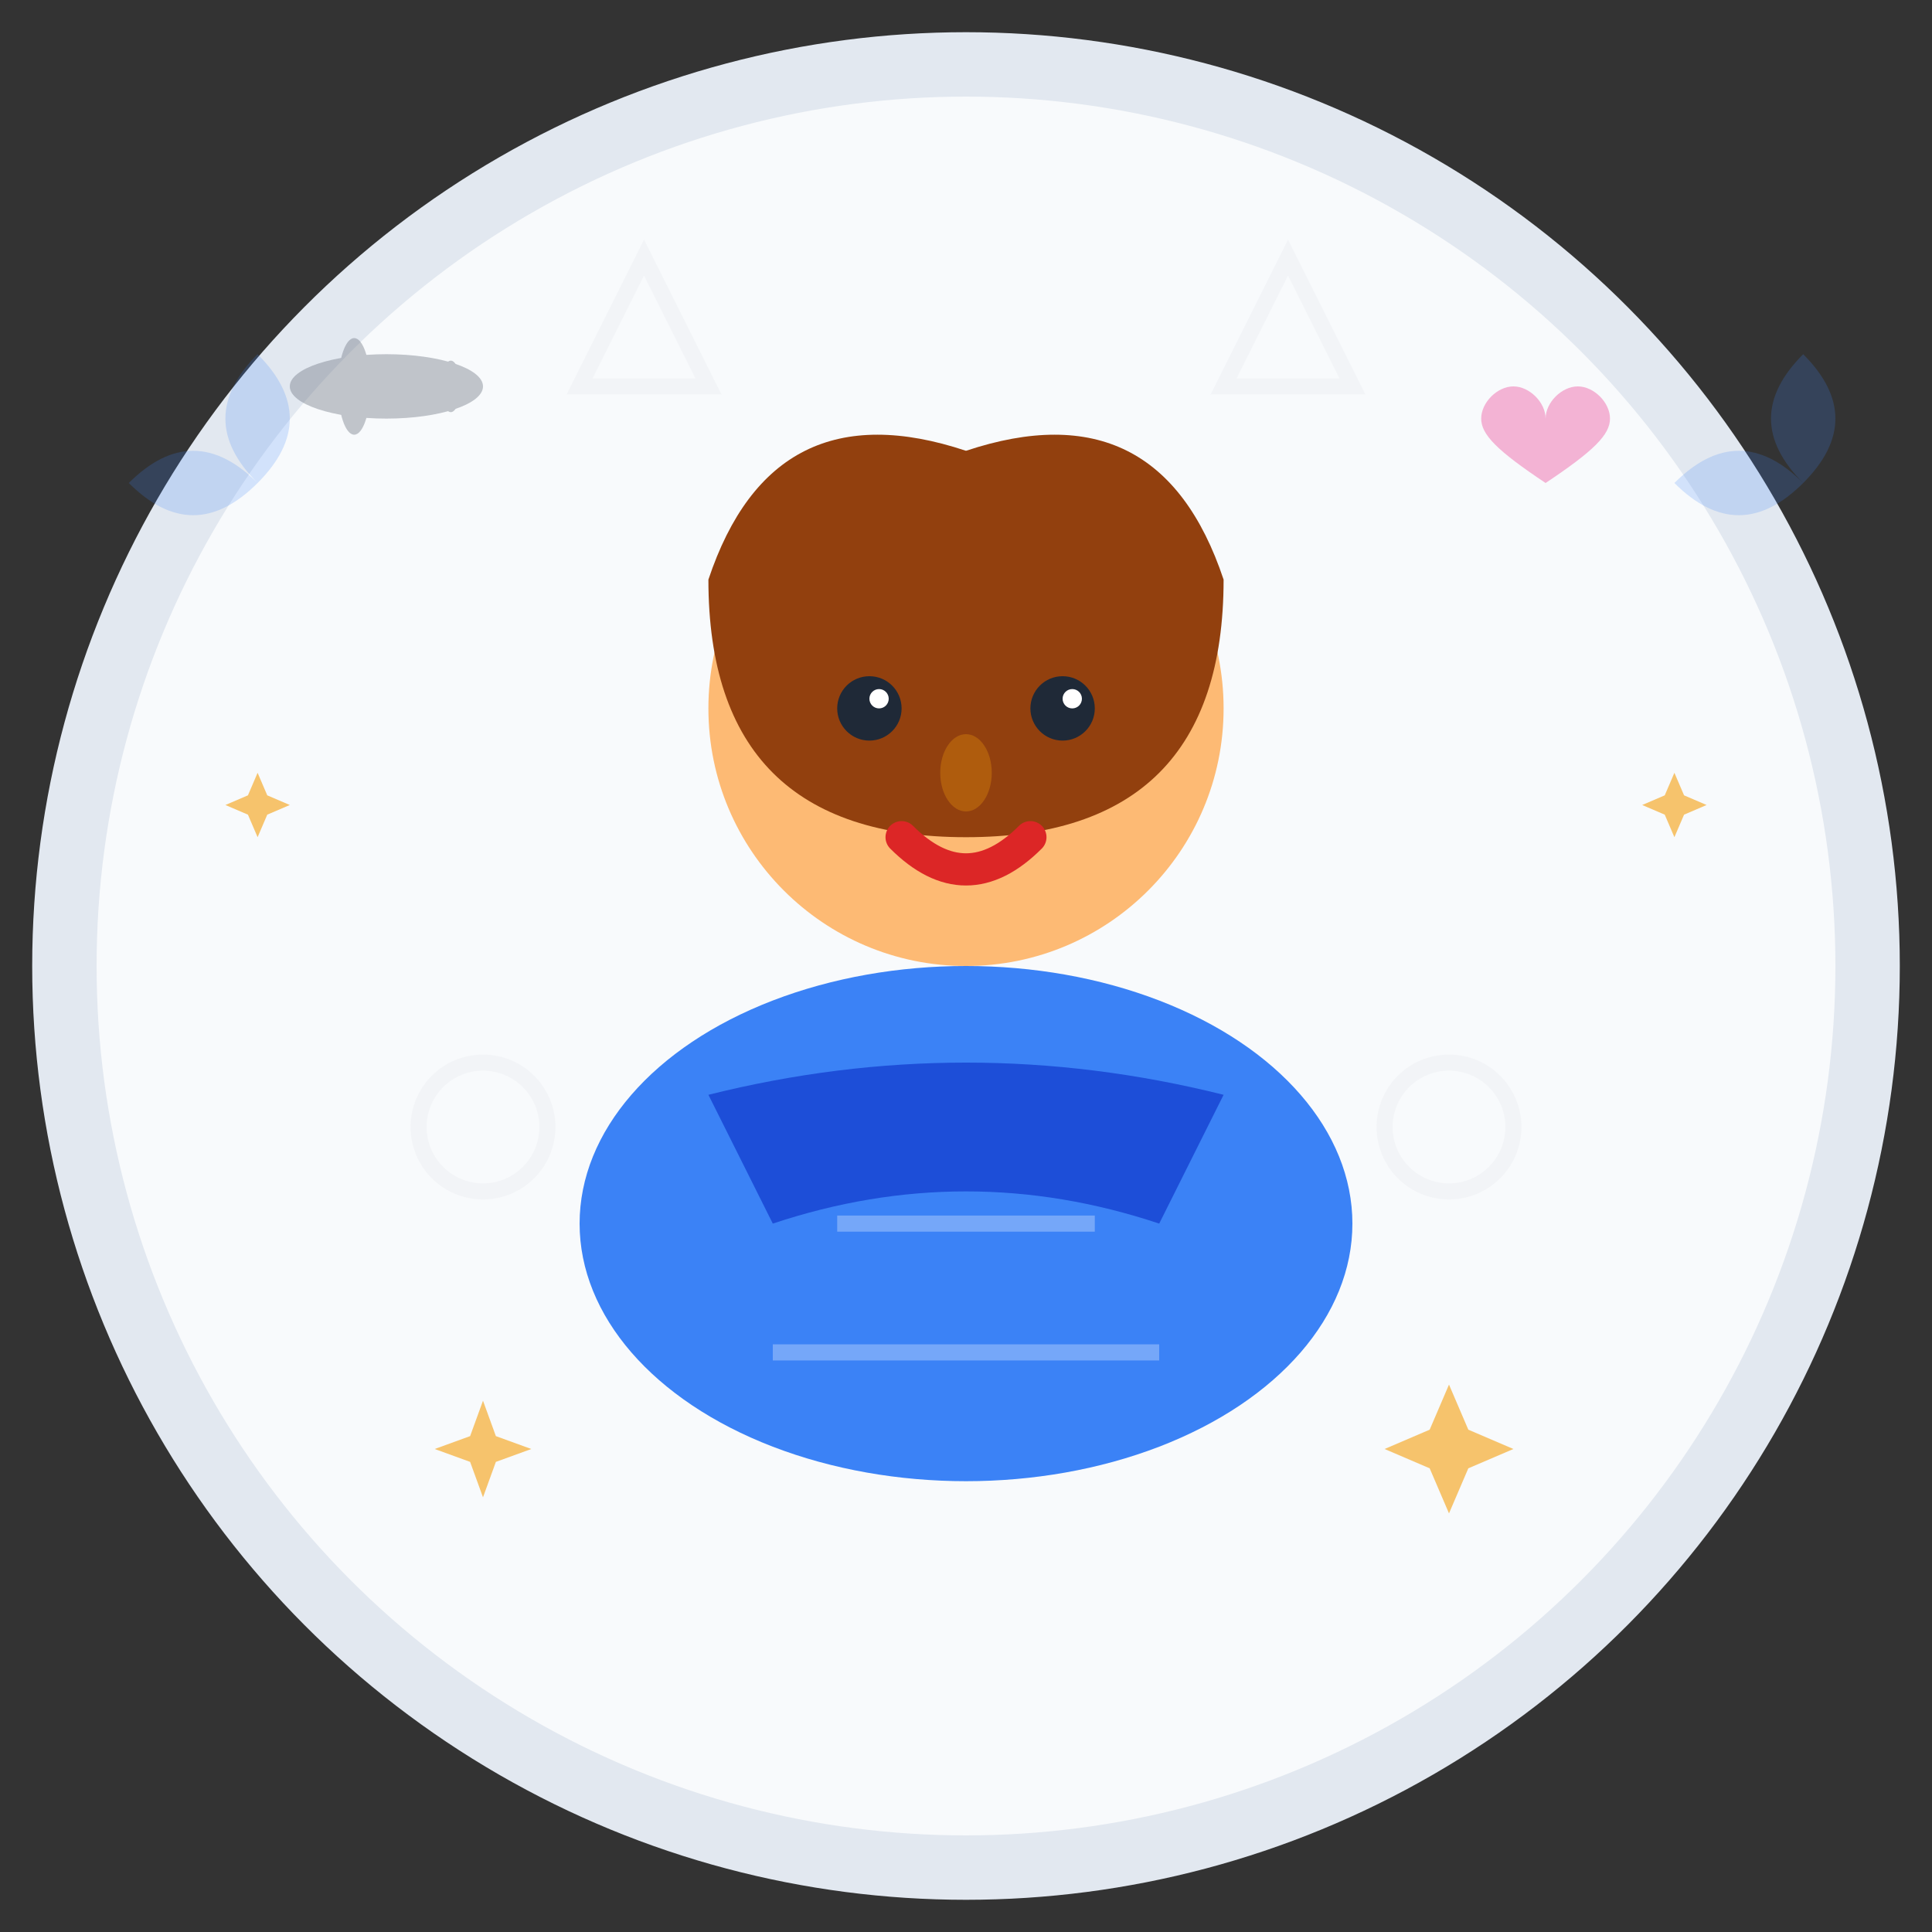 <svg width="60" height="60" viewBox="0 0 60 60" fill="none" xmlns="http://www.w3.org/2000/svg">
  <rect x="0" y="0" width="60" height="60" fill="#333333" stroke="none"/>
  <!-- Background circle -->
  <circle cx="30" cy="30" r="28" fill="#F8FAFC" stroke="#E2E8F0" stroke-width="2"/>
  
  <!-- Avatar person -->
  <g transform="translate(30, 30)">
    <!-- Head -->
    <circle cx="0" cy="-8" r="8" fill="#FDBA74"/>
    
    <!-- Hair -->
    <path d="M-8 -12 Q-6 -18 0 -16 Q6 -18 8 -12 Q8 -8 6 -6 Q4 -4 0 -4 Q-4 -4 -6 -6 Q-8 -8 -8 -12 Z" fill="#92400E"/>
    
    <!-- Eyes -->
    <circle cx="-3" cy="-8" r="1" fill="#1F2937"/>
    <circle cx="3" cy="-8" r="1" fill="#1F2937"/>
    <!-- Eye shine -->
    <circle cx="-2.7" cy="-8.3" r="0.3" fill="#FFFFFF"/>
    <circle cx="3.3" cy="-8.3" r="0.3" fill="#FFFFFF"/>
    
    <!-- Nose -->
    <ellipse cx="0" cy="-6" rx="0.8" ry="1.2" fill="#F59E0B" opacity="0.3"/>
    
    <!-- Mouth (smile) -->
    <path d="M-2 -4 Q0 -2 2 -4" stroke="#DC2626" stroke-width="1" fill="none" stroke-linecap="round"/>
    
    <!-- Body/Shoulders -->
    <ellipse cx="0" cy="8" rx="12" ry="8" fill="#3B82F6"/>
    
    <!-- Collar -->
    <path d="M-8 4 Q0 2 8 4 L6 8 Q0 6 -6 8 Z" fill="#1D4ED8"/>
    
    <!-- Shirt pattern (optional) -->
    <g stroke="#FFFFFF" stroke-width="0.5" opacity="0.3">
      <line x1="-4" y1="8" x2="4" y2="8"/>
      <line x1="-6" y1="12" x2="6" y2="12"/>
    </g>
  </g>
  
  <!-- Decorative elements around avatar -->
  
  <!-- Quote marks -->
  <g fill="#3B82F6" opacity="0.2">
    <path d="M8 15 Q6 13 8 11 Q10 13 8 15 Q6 17 4 15 Q6 13 8 15 Z"/>
    <path d="M56 15 Q54 13 56 11 Q58 13 56 15 Q54 17 52 15 Q54 13 56 15 Z"/>
  </g>
  
  <!-- Small stars for positive review indication -->
  <g fill="#F59E0B" opacity="0.6">
    <g transform="translate(45, 45)">
      <path d="M0 -2 L0.6 -0.6 L2 0 L0.6 0.6 L0 2 L-0.6 0.6 L-2 0 L-0.6 -0.6 Z"/>
    </g>
    <g transform="translate(15, 45)">
      <path d="M0 -1.5 L0.4 -0.4 L1.5 0 L0.4 0.4 L0 1.5 L-0.4 0.4 L-1.5 0 L-0.4 -0.4 Z"/>
    </g>
    <g transform="translate(8, 25)">
      <path d="M0 -1 L0.3 -0.3 L1 0 L0.3 0.3 L0 1 L-0.3 0.3 L-1 0 L-0.3 -0.3 Z"/>
    </g>
    <g transform="translate(52, 25)">
      <path d="M0 -1 L0.3 -0.3 L1 0 L0.3 0.3 L0 1 L-0.3 0.3 L-1 0 L-0.3 -0.3 Z"/>
    </g>
  </g>
  
  <!-- Travel-themed decorative elements -->
  
  <!-- Small airplane -->
  <g transform="translate(12, 12)" fill="#6B7280" opacity="0.4">
    <ellipse cx="0" cy="0" rx="3" ry="1"/>
    <ellipse cx="-1" cy="0" rx="0.5" ry="1.5"/>
    <ellipse cx="2" cy="0" rx="0.3" ry="0.8"/>
  </g>
  
  <!-- Small heart (for love of travel) -->
  <g transform="translate(48, 12)" fill="#EC4899" opacity="0.4">
    <path d="M0 1 C0 0.5 -0.5 0 -1 0 S-2 0.5 -2 1 C-2 1.5 -1.5 2 0 3 C1.5 2 2 1.5 2 1 C2 0.5 1.5 0 1 0 S0 0.5 0 1 Z"/>
  </g>
  
  <!-- Subtle geometric pattern in background -->
  <g stroke="#E5E7EB" stroke-width="0.5" fill="none" opacity="0.3">
    <circle cx="15" cy="35" r="2"/>
    <circle cx="45" cy="35" r="2"/>
    <polygon points="20,8 22,12 18,12"/>
    <polygon points="40,8 42,12 38,12"/>
  </g>
</svg>

